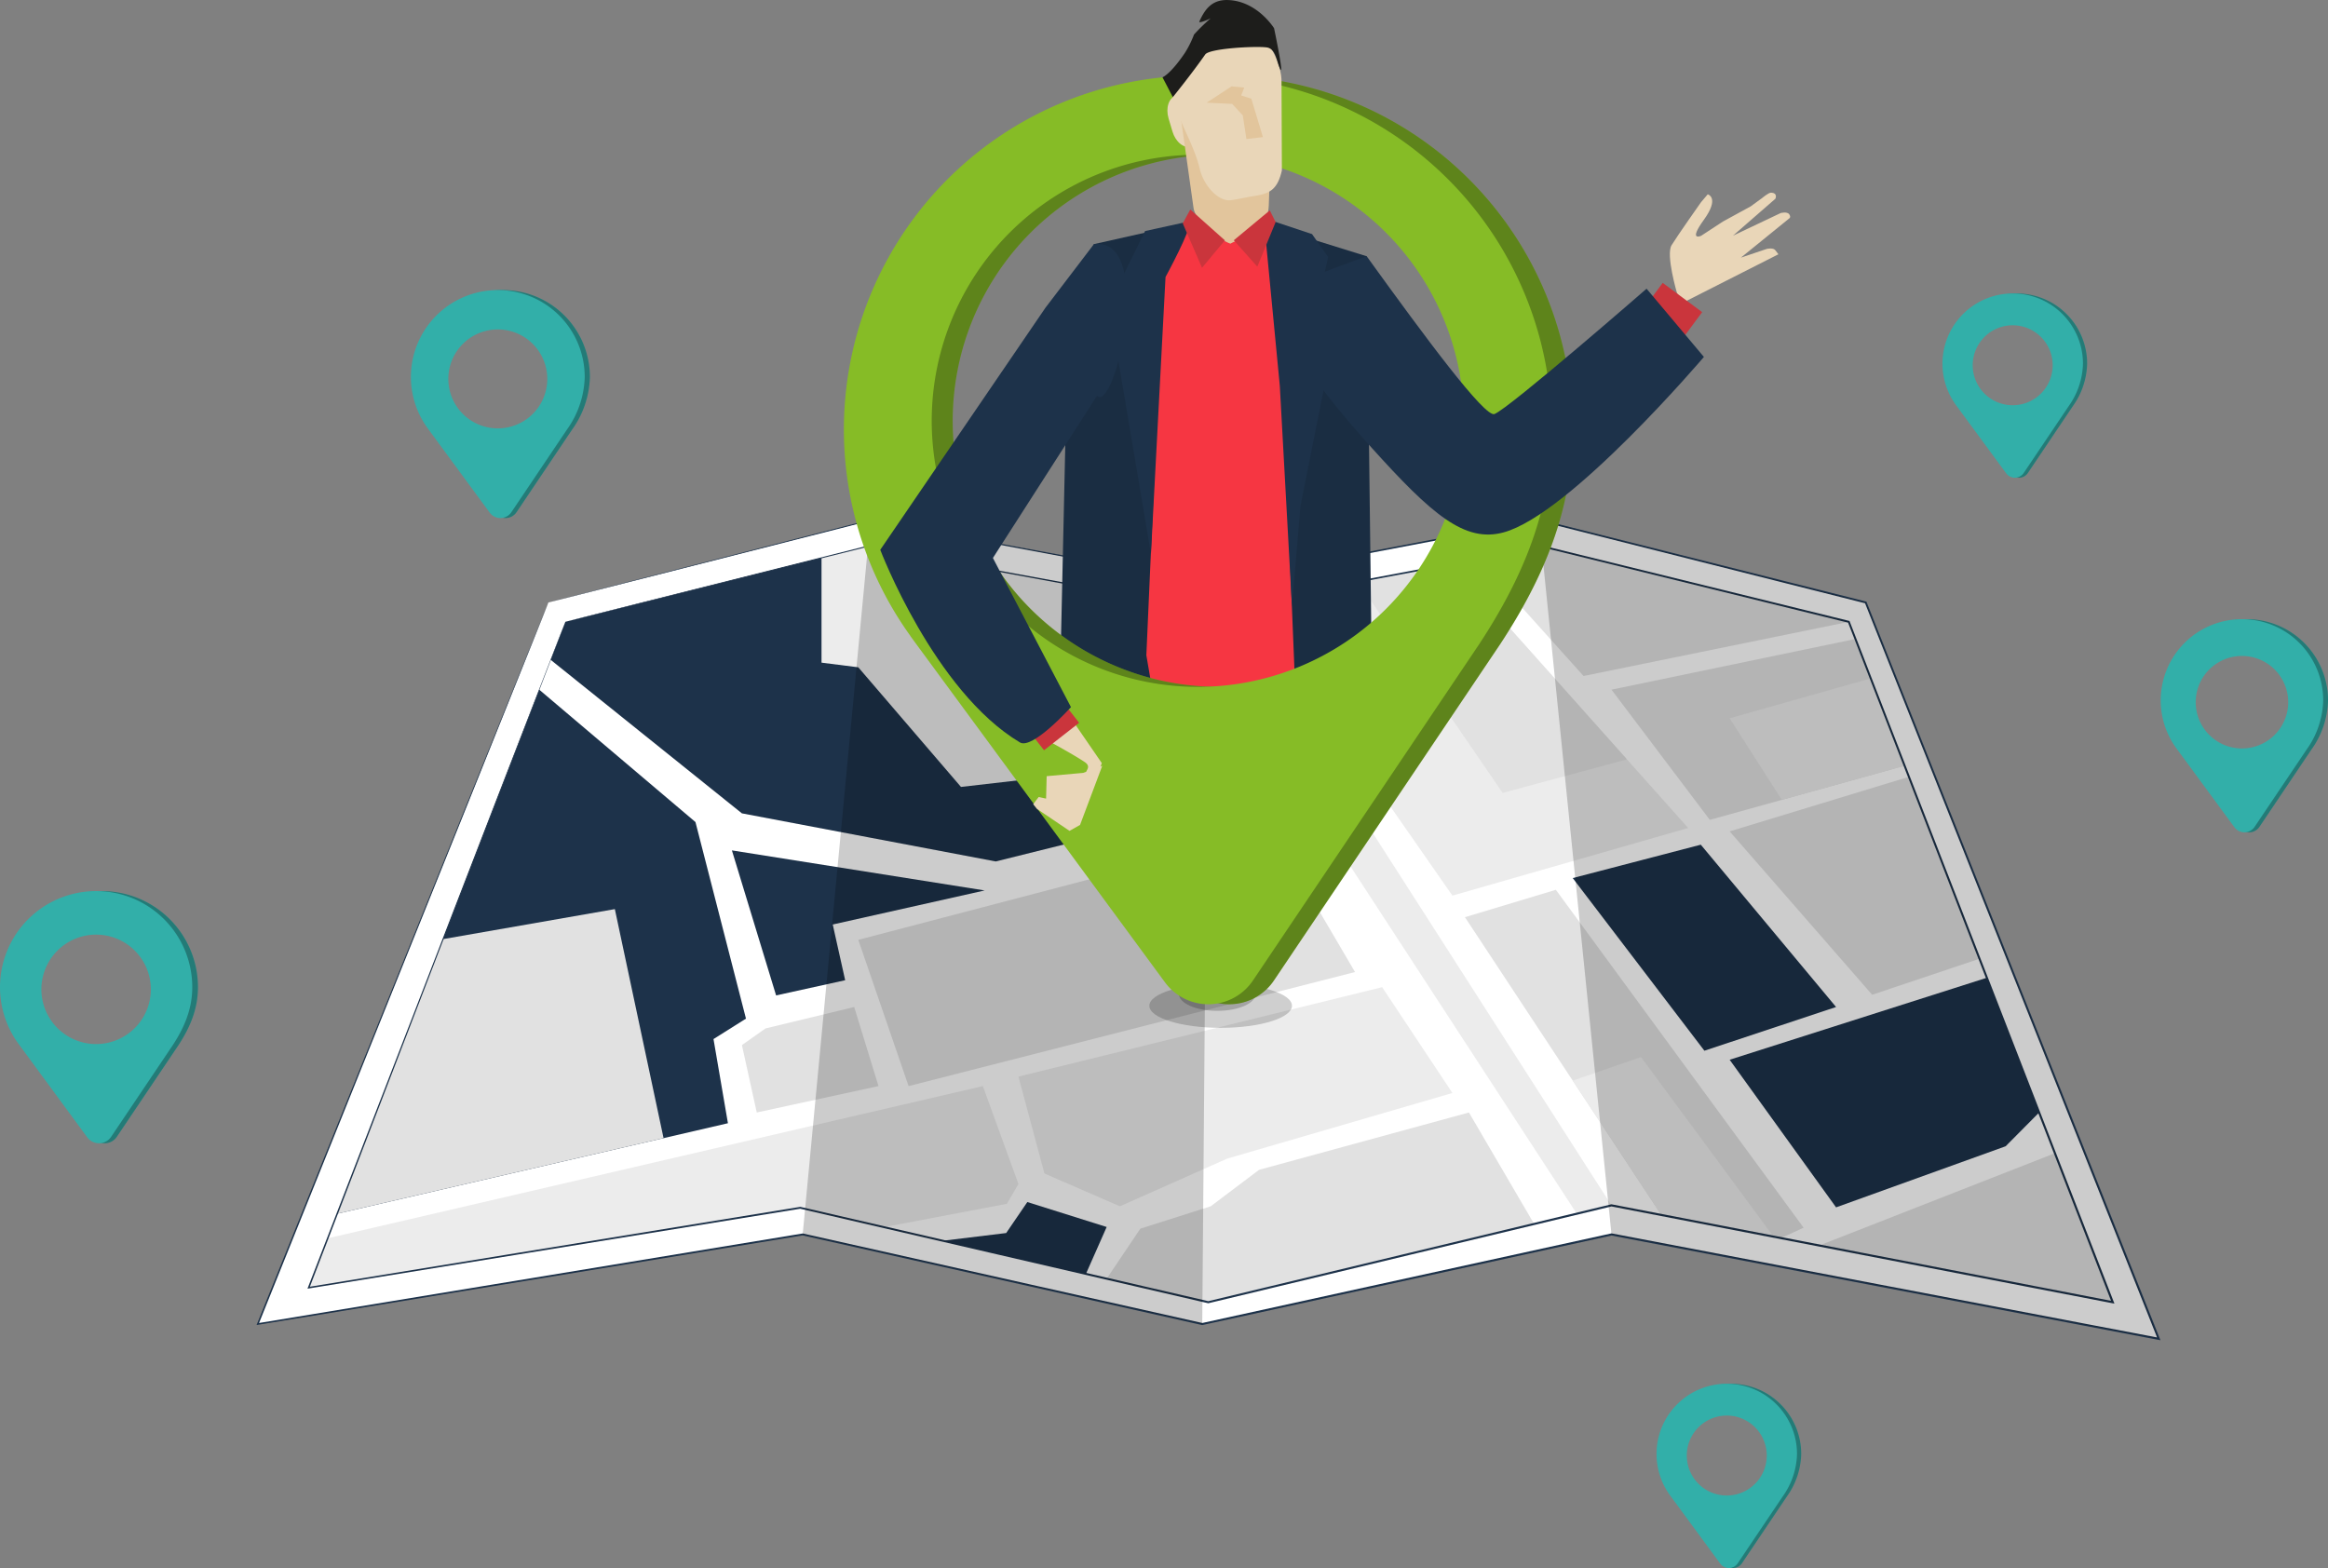 <svg xmlns="http://www.w3.org/2000/svg" width="491.334" height="330.965" viewBox="0 0 491.334 330.965">
  <rect x="0" y="0" width="491.334" height="330.965" fill="#808080" stroke="none"/>
  <g id="Groupe_2013" data-name="Groupe 2013" transform="translate(-3530.415 -365.247)">
    <g id="Groupe_1987" data-name="Groupe 1987" transform="translate(3584.57 474.847)">
      <g id="Groupe_1958" data-name="Groupe 1958">
        <g id="Groupe_1955" data-name="Groupe 1955" transform="translate(0.261 0.186)">
          <path id="Tracé_5066" data-name="Tracé 5066" d="M3667.669,535.8l-61.33,152.3,114.994-18.91,84.329,18.91,86.373-18.91,115.5,22.033L3945.7,535.8l-69-17.377-69.764,13.288-71.3-13.288Z" transform="translate(-3606.339 -518.425)" fill="#fff"/>
        </g>
        <g id="Groupe_1957" data-name="Groupe 1957">
          <g id="Groupe_1956" data-name="Groupe 1956">
            <path id="Tracé_5067" data-name="Tracé 5067" d="M3667.566,535.729s.376-.105,1.127-.3l3.357-.872,13.154-3.392,50.309-12.92.023-.006.025,0,71.3,13.247h-.057l69.758-13.314.04-.008.039.01,69,17.358.1.025.038.1,61.862,155.418.15.376-.4-.076-59.417-11.333-56.087-10.7h.089l-86.375,18.9-.046.01-.047-.01-84.325-18.925.076,0-115,18.875-.287.047.109-.269,44.95-111.417c5.314-13.147,9.441-23.359,12.242-30.287,1.4-3.456,2.471-6.092,3.192-7.869s1.1-2.669,1.1-2.669-.355.922-1.066,2.7l-3.159,7.9-12.171,30.339-44.782,111.419-.178-.222L3721.2,668.925l.039-.006.037.008,84.333,18.9h-.093l86.372-18.918.044-.01.045.009,56.088,10.7,59.417,11.336-.248.3L3945.41,535.8l.137.12-68.992-17.4.079,0-69.768,13.261-.028.005-.029-.005-71.289-13.33h.049l-50.3,12.8-13.183,3.341-3.375.849C3667.955,535.638,3667.566,535.729,3667.566,535.729Z" transform="translate(-3605.975 -518.166)" fill="#1d324a"/>
          </g>
        </g>
      </g>
      <g id="Groupe_1959" data-name="Groupe 1959" transform="translate(10.994 5.808)">
        <path id="Tracé_5068" data-name="Tracé 5068" d="M3675.489,542.113l-54.175,140.548,103.75-16.866,86.117,19.932,85.1-20.443,105.795,20.443-55.708-143.615-64.4-15.844-70.785,13.288-72.318-13.288Z" transform="translate(-3621.313 -526.269)" fill="#fff"/>
      </g>
      <g id="Groupe_1960" data-name="Groupe 1960" transform="translate(17.013 35.97)">
        <path id="Tracé_5069" data-name="Tracé 5069" d="M3629.712,678.965l82.465-19.1-3.046-17.765,6.853-4.314-10.66-41.49-32.976-27.945Z" transform="translate(-3629.712 -568.352)" fill="#1d324a"/>
      </g>
      <g id="Groupe_1961" data-name="Groupe 1961" transform="translate(10.994 119.644)">
        <path id="Tracé_5070" data-name="Tracé 5070" d="M3621.313,727.654l4.021-10.431L3763.6,685.1l7.511,20.67-2.435,4.173-25.97,4.93-17.643-4.084Z" transform="translate(-3621.313 -685.099)" fill="#ececec"/>
      </g>
      <g id="Groupe_1962" data-name="Groupe 1962" transform="translate(160.792 98.766)">
        <path id="Tracé_5071" data-name="Tracé 5071" d="M3830.319,674.846l5.486,20.451,15.921,6.922,22.659-10.068,47.525-13.844-14.83-22.338Z" transform="translate(-3830.319 -655.969)" fill="#ececec"/>
      </g>
      <g id="Groupe_1963" data-name="Groupe 1963" transform="translate(102.428 102.951)">
        <path id="Tracé_5072" data-name="Tracé 5072" d="M3752.02,684.075l25.692-5.574-5.126-16.693-18.716,4.523-4.983,3.516Z" transform="translate(-3748.886 -661.808)" fill="#e1e1e1"/>
      </g>
      <g id="Groupe_1964" data-name="Groupe 1964" transform="translate(100.316 69.895)">
        <path id="Tracé_5073" data-name="Tracé 5073" d="M3745.941,615.687l9.329,30.611,14.576-3.207-2.624-11.762,32.068-7.187Z" transform="translate(-3745.941 -615.687)" fill="#1d324a"/>
      </g>
      <g id="Groupe_1965" data-name="Groupe 1965" transform="translate(62.075 5.808)">
        <path id="Tracé_5074" data-name="Tracé 5074" d="M3692.585,550.137l40.352,32.4,53.571,10.155,57.14-14.2-26.083-41.464-58.512-10.751-63.375,15.844Z" transform="translate(-3692.585 -526.269)" fill="#ececec"/>
      </g>
      <g id="Groupe_1966" data-name="Groupe 1966" transform="translate(194.858 17.993)">
        <path id="Tracé_5075" data-name="Tracé 5075" d="M3877.849,543.27l83.773,128.59,7.326-1.76-81.08-126.481-4.016.754Z" transform="translate(-3877.849 -543.27)" fill="#ececec"/>
      </g>
      <g id="Groupe_1967" data-name="Groupe 1967" transform="translate(126.991 65.882)">
        <path id="Tracé_5076" data-name="Tracé 5076" d="M3783.158,632.98l10.616,30.87L3888,639.775l-17.438-29.688Z" transform="translate(-3783.158 -610.087)" fill="#e1e1e1"/>
      </g>
      <g id="Groupe_1968" data-name="Groupe 1968" transform="translate(179.414 125.218)">
        <path id="Tracé_5077" data-name="Tracé 5077" d="M3856.3,727.959l.917-1.364,6.189-9.2,14.852-4.722,10.213-7.7,44.289-12.1,13.754,23.527-68.768,16.521" transform="translate(-3856.301 -692.875)" fill="#e1e1e1"/>
      </g>
      <g id="Groupe_1969" data-name="Groupe 1969" transform="translate(257.862 5.808)">
        <path id="Tracé_5078" data-name="Tracé 5078" d="M3965.755,528.857l22.2,24.689,55.984-11.433-64.4-15.844Z" transform="translate(-3965.755 -526.269)" fill="#e1e1e1"/>
      </g>
      <g id="Groupe_1970" data-name="Groupe 1970" transform="translate(285.957 25.271)">
        <path id="Tracé_5079" data-name="Tracé 5079" d="M4066.823,580.181l-41.118,11.424-20.751-27.481,51.491-10.7Z" transform="translate(-4004.954 -553.425)" fill="#e1e1e1"/>
      </g>
      <g id="Groupe_1971" data-name="Groupe 1971" transform="translate(209.274 9.424)">
        <path id="Tracé_5080" data-name="Tracé 5080" d="M3897.963,539.407l43.11,61.923,49.755-14.276-49.755-55.74Z" transform="translate(-3897.963 -531.314)" fill="#ececec"/>
      </g>
      <g id="Groupe_1972" data-name="Groupe 1972" transform="translate(329.802 133.808)">
        <path id="Tracé_5081" data-name="Tracé 5081" d="M4066.128,724.347l49.748-19.487,12.2,31.458Z" transform="translate(-4066.128 -704.86)" fill="#e1e1e1"/>
      </g>
      <g id="Groupe_1973" data-name="Groupe 1973" transform="translate(277.775 68.691)">
        <path id="Tracé_5082" data-name="Tracé 5082" d="M3993.538,621.053l27.029-7.046,28.552,34.26-27.791,9.229Z" transform="translate(-3993.538 -614.007)" fill="#1d324a"/>
      </g>
      <g id="Groupe_1974" data-name="Groupe 1974" transform="translate(310.895 54.359)">
        <path id="Tracé_5083" data-name="Tracé 5083" d="M4039.75,605.533l30.075,34.484,22.657-7.6-14.9-38.4Z" transform="translate(-4039.75 -594.01)" fill="#e1e1e1"/>
      </g>
      <g id="Groupe_1975" data-name="Groupe 1975" transform="translate(310.895 96.777)">
        <path id="Tracé_5084" data-name="Tracé 5084" d="M4062.21,701.658,4039.75,670.5l54.289-17.307,11.032,28.441L4098,688.76Z" transform="translate(-4039.75 -653.194)" fill="#1d324a"/>
      </g>
      <g id="Groupe_1976" data-name="Groupe 1976" transform="translate(255.027 78.213)">
        <path id="Tracé_5085" data-name="Tracé 5085" d="M3961.8,633.074l41.271,62.588,25.413,5.149,4.794-2.195-52.293-71.324Z" transform="translate(-3961.799 -627.292)" fill="#e1e1e1"/>
      </g>
      <g id="Groupe_1977" data-name="Groupe 1977" transform="translate(17.013 82.288)">
        <path id="Tracé_5086" data-name="Tracé 5086" d="M3698.592,681.32l-10.282-48.342-36.257,6.335-22.341,57.96Z" transform="translate(-3629.712 -632.977)" fill="#e1e1e1"/>
      </g>
      <g id="Groupe_1978" data-name="Groupe 1978" transform="translate(62.075 8.136)">
        <path id="Tracé_5087" data-name="Tracé 5087" d="M3749.74,529.518V551.65l7.761.981,21.673,25.25,18.631-2.14,8.869,12.855-20.166,5.013-53.571-10.155-40.352-32.4,3.093-8.025Z" transform="translate(-3692.585 -529.518)" fill="#1d324a"/>
      </g>
      <g id="Groupe_1979" data-name="Groupe 1979" transform="translate(232.545 9.424)">
        <path id="Tracé_5088" data-name="Tracé 5088" d="M3930.431,535.228l30.442,44.423,26.221-7.084-36.823-41.252Z" transform="translate(-3930.431 -531.314)" fill="#e1e1e1"/>
      </g>
      <g id="Groupe_1980" data-name="Groupe 1980" transform="translate(310.895 33.592)">
        <path id="Tracé_5089" data-name="Tracé 5089" d="M4050.761,590.671l-11.012-17.219,29.779-8.417,7.151,18.435Z" transform="translate(-4039.75 -565.035)" fill="#ececec"/>
      </g>
      <g id="Groupe_1981" data-name="Groupe 1981" transform="translate(277.775 113.511)">
        <path id="Tracé_5090" data-name="Tracé 5090" d="M3993.538,681.523l14.414-4.982,27.958,37.9-23.85-4.832Z" transform="translate(-3993.538 -676.542)" fill="#ececec"/>
      </g>
      <g id="Groupe_1982" data-name="Groupe 1982" transform="translate(144.798 144.119)">
        <path id="Tracé_5091" data-name="Tracé 5091" d="M3808,727.418l13.407-1.631,4.466-6.54,16.743,5.264-4.379,9.906Z" transform="translate(-3808.003 -719.246)" fill="#1d324a"/>
      </g>
      <g id="Groupe_1984" data-name="Groupe 1984" transform="translate(10.741 5.619)">
        <g id="Groupe_1983" data-name="Groupe 1983">
          <path id="Tracé_5092" data-name="Tracé 5092" d="M3675.389,542.038s1.412-.371,4.178-1.072l12.263-3.095,46.906-11.785.024-.006.024,0,72.326,13.244h-.057l70.781-13.315.039-.008.04.01,64.4,15.826.1.025.038.1,55.727,143.607.146.375-.4-.077-53.079-10.255-52.715-10.188.094,0-85.1,20.435-.049.012-.049-.011-86.114-19.949.075,0L3621.24,682.746l-.279.045.1-.263,39.722-102.836,10.814-27.937,2.819-7.257c.637-1.633.971-2.46.971-2.46s-.313.851-.939,2.495l-2.787,7.289c-2.458,6.4-6.08,15.837-10.743,27.988l-39.555,102.834-.176-.218,103.744-16.9.039-.006.038.009,86.121,19.915h-.1l85.094-20.452.047-.011.047.009,52.715,10.185,53.079,10.258-.249.3c-19.827-51.132-38.646-99.67-55.689-143.622l.141.123-64.393-15.86.077,0-70.79,13.26-.028.006-.029-.006-72.31-13.332h.047L3691.9,537.968l-12.29,3.044C3676.827,541.7,3675.389,542.038,3675.389,542.038Z" transform="translate(-3620.961 -526.006)" fill="#1d324a"/>
        </g>
      </g>
      <g id="Groupe_1985" data-name="Groupe 1985" transform="translate(115.255 0.186)" opacity="0.2">
        <path id="Tracé_5093" data-name="Tracé 5093" d="M3851.112,688.105l1.278-156.392-71.3-13.288L3766.783,669.2Z" transform="translate(-3766.783 -518.425)"/>
      </g>
      <g id="Groupe_1986" data-name="Groupe 1986" transform="translate(270.625 0.186)" opacity="0.2">
        <path id="Tracé_5094" data-name="Tracé 5094" d="M3983.562,518.425l15.332,150.77L4114.4,691.228,4052.558,535.8Z" transform="translate(-3983.562 -518.425)"/>
      </g>
    </g>
    <ellipse id="Ellipse_87" data-name="Ellipse 87" cx="15.051" cy="4.659" rx="15.051" ry="4.659" transform="translate(3772.99 572.875)" opacity="0.19"/>
    <ellipse id="Ellipse_88" data-name="Ellipse 88" cx="8.104" cy="3.584" rx="8.104" ry="3.584" transform="translate(3779.22 571.441)" opacity="0.21"/>
    <path id="Tracé_5095" data-name="Tracé 5095" d="M3908.714,439.743l-20.4-8.953-6.923,4.292-12.5-3.295s-14.573,8.952-16.03,8.952.485,83.573.485,83.573l36.912,11.943,14.085-9.454Z" transform="translate(-91.188 -18.567)" fill="#f63642"/>
    <path id="Tracé_5096" data-name="Tracé 5096" d="M3910.452,555.31l-4.32-105.441-2.914-18.366,21.25,6.6,1.354,110.164Z" transform="translate(-105.607 -18.769)" fill="#1a2d42"/>
    <path id="Tracé_5097" data-name="Tracé 5097" d="M3869.8,430.79l-5.666,10.848-3.562,80.482,5.535,32.335-24.283-2.549,2.235-101.217,5.45-15.346Z" transform="translate(-88.215 -18.567)" fill="#1a2d42"/>
    <g id="Groupe_1988" data-name="Groupe 1988" transform="translate(3712.946 381.205)">
      <path id="Tracé_5098" data-name="Tracé 5098" d="M3858.014,387.533a74.68,74.68,0,0,0-58.859,118.282l-.021.006.729.991.1.14,52.893,71.942a11.355,11.355,0,0,0,18.571-.388l47.808-71.074c9.047-13.8,15.252-28.219,15.252-45.219A74.7,74.7,0,0,0,3858.014,387.533Zm1.775,129a56.16,56.16,0,1,1,56.16-56.159A56.16,56.16,0,0,1,3859.79,516.533Z" transform="translate(-3785.09 -387.512)" fill="#86bc26"/>
    </g>
    <g id="Groupe_1989" data-name="Groupe 1989" transform="translate(3712.946 381.205)" opacity="0.3">
      <path id="Tracé_5099" data-name="Tracé 5099" d="M3858.014,387.533a74.68,74.68,0,0,0-58.859,118.282l-.021.006.729.991.1.14,52.893,71.942a11.355,11.355,0,0,0,18.571-.388l47.808-71.074c9.047-13.8,15.252-28.219,15.252-45.219A74.7,74.7,0,0,0,3858.014,387.533Zm1.775,129a56.16,56.16,0,1,1,56.16-56.159A56.16,56.16,0,0,1,3859.79,516.533Z" transform="translate(-3785.09 -387.512)"/>
    </g>
    <g id="Groupe_1990" data-name="Groupe 1990" transform="translate(3708.519 381.205)">
      <path id="Tracé_5100" data-name="Tracé 5100" d="M3851.837,387.533a74.681,74.681,0,0,0-58.86,118.282l-.019.006.728.991c.035.046.069.093.1.14l52.893,71.942a11.355,11.355,0,0,0,18.571-.388l47.808-71.074c9.047-13.8,15.253-28.219,15.253-45.219A74.7,74.7,0,0,0,3851.837,387.533Zm1.776,129a56.16,56.16,0,1,1,56.16-56.159A56.16,56.16,0,0,1,3853.613,516.533Z" transform="translate(-3778.913 -387.512)" fill="#86bc26"/>
    </g>
    <g id="Groupe_1991" data-name="Groupe 1991" transform="translate(3775.761 365.247)">
      <path id="Tracé_5101" data-name="Tracé 5101" d="M3880.651,399.364c.652,2.193-.034,4.328-1.524,4.77h0c-1.494.447-3.228-.975-3.879-3.173l-.821-2.759c-.647-2.194.036-4.33,1.529-4.773h0c1.49-.438,3.227.976,3.876,3.174Z" transform="translate(-3873.144 -373.208)" fill="#e9d6b8"/>
      <path id="Tracé_5102" data-name="Tracé 5102" d="M3896.71,412.881c-.143,3.655-2.121,6.891-4.37,7.127a8.007,8.007,0,0,0-3.641,1.012c-.095.429-7.393-3.782-7.887-7.56q-1.264-8.984-2.528-17.966c-.542-3.589.621-10.879,3.929-13.14a9.2,9.2,0,0,1,9.836-.355c3.528,2.01,5.458,9.19,5.292,12.8Q3897.022,403.842,3896.71,412.881Z" transform="translate(-3874.269 -369.638)" fill="#e2c59c"/>
      <path id="Tracé_5103" data-name="Tracé 5103" d="M3898.706,403.554c-.866,3.771-2.361,4.728-5.062,5.256-2.579.369-3.2.659-5.777,1.029-2.731.252-5.687-3.255-6.473-6.547-1.264-5.434-4.442-9.8-5.7-15.225-.8-3.255.473-6.254,4.362-8.81,3.563-2.292,7.71-6.829,11.667-5.625,4.337,1.371,6.958,7.75,6.906,11.129C3898.627,390.372,3898.709,397.942,3898.706,403.554Z" transform="translate(-3873.506 -367.566)" fill="#e9d6b8"/>
      <path id="Tracé_5104" data-name="Tracé 5104" d="M3872.733,381.558l2.185,4.19s4.022-4.964,6.839-9.006c.888-1.277,10.548-1.808,12.968-1.487,1.758.237,2.062,2.468,2.518,3.748,1.645,4.592-.96-7.8-.96-7.8s-3.535-5.73-9.7-5.944c-3.4-.125-4.9,1.92-6.072,4.54-.274.611,3.694-1.142,2.993-1.2a42.583,42.583,0,0,0-4.111,3.928,21.069,21.069,0,0,1-1.955,3.926C3874.35,381,3872.733,381.558,3872.733,381.558Z" transform="translate(-3872.733 -365.247)" fill="#1d1d1b"/>
      <path id="Tracé_5105" data-name="Tracé 5105" d="M3890.992,390.682l2.682.254-.649,1.659,2.147.695,2.442,8.1-3.484.411-.764-4.989-2.234-2.427-5.388-.258Z" transform="translate(-3876.418 -372.453)" fill="#e2c59c"/>
    </g>
    <path id="Tracé_5106" data-name="Tracé 5106" d="M3910.31,490.147l6.319-31.57-3.887-5.827,3.4-15.059-3.4-4.852-10.2-3.4,3.4,35.451,2.568,46.612Z" transform="translate(-105.417 -18.184)" fill="#1d324a"/>
    <path id="Tracé_5107" data-name="Tracé 5107" d="M3874.669,430.4c.485,1.457-5.135,11.776-5.135,11.776l-3.076,58.443-7.287-43.226,1.944-7.769-1.944-4.859,6.048-12.29Z" transform="translate(-93.13 -18.456)" fill="#1d324a"/>
    <path id="Tracé_5108" data-name="Tracé 5108" d="M3893.736,433.512l4.961,5.568,3.866-9.407-1.231-2.473Z" transform="translate(-102.921 -17.55)" fill="#ca353c"/>
    <path id="Tracé_5109" data-name="Tracé 5109" d="M3880.294,426.946l7.3,6.511-4.825,5.792-4.07-9.386Z" transform="translate(-98.662 -17.478)" fill="#ca353c"/>
    <g id="Groupe_1995" data-name="Groupe 1995" transform="translate(3617.139 426.474)">
      <g id="Groupe_1992" data-name="Groupe 1992" transform="translate(1.087)">
        <path id="Tracé_5110" data-name="Tracé 5110" d="M3670.837,450.678a18.337,18.337,0,0,0-14.453,29.042l0,0,.178.243.025.034,12.987,17.664a2.789,2.789,0,0,0,4.561-.1l11.738-17.451a19.868,19.868,0,0,0,3.745-11.1A18.341,18.341,0,0,0,3670.837,450.678Zm.436,31.675a13.79,13.79,0,1,1,13.79-13.79A13.79,13.79,0,0,1,3671.273,482.353Z" transform="translate(-3652.931 -450.673)" fill="#32afa9"/>
      </g>
      <g id="Groupe_1993" data-name="Groupe 1993" transform="translate(1.087)" opacity="0.3">
        <path id="Tracé_5111" data-name="Tracé 5111" d="M3670.837,450.678a18.337,18.337,0,0,0-14.453,29.042l0,0,.178.243.025.034,12.987,17.664a2.789,2.789,0,0,0,4.561-.1l11.738-17.451a19.868,19.868,0,0,0,3.745-11.1A18.341,18.341,0,0,0,3670.837,450.678Zm-1,31.675a13.79,13.79,0,1,1,13.79-13.79A13.79,13.79,0,0,1,3669.84,482.353Z" transform="translate(-3652.931 -450.673)"/>
      </g>
      <g id="Groupe_1994" data-name="Groupe 1994">
        <path id="Tracé_5112" data-name="Tracé 5112" d="M3669.321,450.678a18.337,18.337,0,0,0-14.452,29.042l-.005,0,.179.243.025.034,12.988,17.664a2.788,2.788,0,0,0,4.56-.1l11.739-17.451a19.87,19.87,0,0,0,3.744-11.1A18.341,18.341,0,0,0,3669.321,450.678Zm.436,29.189a10.443,10.443,0,1,1,10.443-10.443A10.444,10.444,0,0,1,3669.757,479.867Z" transform="translate(-3651.416 -450.673)" fill="#32afa9"/>
      </g>
    </g>
    <g id="Groupe_1999" data-name="Groupe 1999" transform="translate(3880.034 657.319)">
      <g id="Groupe_1996" data-name="Groupe 1996" transform="translate(0.879)">
        <path id="Tracé_5113" data-name="Tracé 5113" d="M4211.111,680.676a14.819,14.819,0,0,0-11.679,23.47h0l.145.2.021.028,10.5,14.275a2.253,2.253,0,0,0,3.684-.077l9.486-14.1a16.057,16.057,0,0,0,3.026-8.973A14.822,14.822,0,0,0,4211.111,680.676Zm.351,25.6a11.144,11.144,0,1,1,11.144-11.144A11.143,11.143,0,0,1,4211.462,706.273Z" transform="translate(-4196.641 -680.672)" fill="#32afa9"/>
      </g>
      <g id="Groupe_1997" data-name="Groupe 1997" transform="translate(0.879)" opacity="0.3">
        <path id="Tracé_5114" data-name="Tracé 5114" d="M4211.111,680.676a14.819,14.819,0,0,0-11.679,23.47h0l.145.2.021.028,10.5,14.275a2.253,2.253,0,0,0,3.684-.077l9.486-14.1a16.057,16.057,0,0,0,3.026-8.973A14.822,14.822,0,0,0,4211.111,680.676Zm-.807,25.6a11.144,11.144,0,1,1,11.143-11.144A11.144,11.144,0,0,1,4210.3,706.273Z" transform="translate(-4196.641 -680.672)"/>
      </g>
      <g id="Groupe_1998" data-name="Groupe 1998">
        <path id="Tracé_5115" data-name="Tracé 5115" d="M4209.885,680.676a14.818,14.818,0,0,0-11.679,23.47h0l.144.2.021.028,10.494,14.275a2.253,2.253,0,0,0,3.685-.077l9.487-14.1a16.06,16.06,0,0,0,3.026-8.973A14.822,14.822,0,0,0,4209.885,680.676Zm.353,23.588a8.439,8.439,0,1,1,8.439-8.439A8.439,8.439,0,0,1,4210.238,704.264Z" transform="translate(-4195.415 -680.672)" fill="#32afa9"/>
      </g>
    </g>
    <g id="Groupe_2003" data-name="Groupe 2003" transform="translate(3940.38 427.19)">
      <g id="Groupe_2000" data-name="Groupe 2000" transform="translate(0.879)">
        <path id="Tracé_5116" data-name="Tracé 5116" d="M4118.11,451.676a14.819,14.819,0,0,0-11.679,23.47h0l.145.2.02.028,10.5,14.275a2.253,2.253,0,0,0,3.684-.077l9.486-14.1a16.055,16.055,0,0,0,3.027-8.973A14.823,14.823,0,0,0,4118.11,451.676Zm.352,25.6a11.144,11.144,0,1,1,11.144-11.144A11.143,11.143,0,0,1,4118.462,477.273Z" transform="translate(-4103.641 -451.672)" fill="#32afa9"/>
      </g>
      <g id="Groupe_2001" data-name="Groupe 2001" transform="translate(0.879)" opacity="0.3">
        <path id="Tracé_5117" data-name="Tracé 5117" d="M4118.11,451.676a14.819,14.819,0,0,0-11.679,23.47h0l.145.2.02.028,10.5,14.275a2.253,2.253,0,0,0,3.684-.077l9.486-14.1a16.055,16.055,0,0,0,3.027-8.973A14.823,14.823,0,0,0,4118.11,451.676Zm-.806,25.6a11.144,11.144,0,1,1,11.144-11.144A11.143,11.143,0,0,1,4117.3,477.273Z" transform="translate(-4103.641 -451.672)"/>
      </g>
      <g id="Groupe_2002" data-name="Groupe 2002">
        <path id="Tracé_5118" data-name="Tracé 5118" d="M4116.885,451.676a14.819,14.819,0,0,0-11.679,23.47h0l.144.2.021.028,10.5,14.275a2.253,2.253,0,0,0,3.684-.077l9.487-14.1a16.06,16.06,0,0,0,3.025-8.973A14.822,14.822,0,0,0,4116.885,451.676Zm.353,23.588a8.439,8.439,0,1,1,8.439-8.439A8.439,8.439,0,0,1,4117.238,475.264Z" transform="translate(-4102.415 -451.672)" fill="#32afa9"/>
      </g>
    </g>
    <g id="Groupe_2007" data-name="Groupe 2007" transform="translate(3986.444 495.937)">
      <g id="Groupe_2004" data-name="Groupe 2004" transform="translate(1.016)">
        <path id="Tracé_5119" data-name="Tracé 5119" d="M4235.069,553.177a17.139,17.139,0,0,0-13.508,27.146h0l.167.227.024.032,12.139,16.512a2.606,2.606,0,0,0,4.262-.09l10.972-16.312a18.566,18.566,0,0,0,3.5-10.378A17.145,17.145,0,0,0,4235.069,553.177Zm.407,29.606a12.889,12.889,0,1,1,12.889-12.889A12.889,12.889,0,0,1,4235.477,582.783Z" transform="translate(-4218.333 -553.172)" fill="#32afa9"/>
      </g>
      <g id="Groupe_2005" data-name="Groupe 2005" transform="translate(1.016)" opacity="0.3">
        <path id="Tracé_5120" data-name="Tracé 5120" d="M4235.069,553.177a17.139,17.139,0,0,0-13.508,27.146h0l.167.227.024.032,12.139,16.512a2.606,2.606,0,0,0,4.262-.09l10.972-16.312a18.566,18.566,0,0,0,3.5-10.378A17.145,17.145,0,0,0,4235.069,553.177Zm-.933,29.606a12.889,12.889,0,1,1,12.89-12.889A12.889,12.889,0,0,1,4234.136,582.783Z" transform="translate(-4218.333 -553.172)"/>
      </g>
      <g id="Groupe_2006" data-name="Groupe 2006">
        <path id="Tracé_5121" data-name="Tracé 5121" d="M4233.652,553.177a17.139,17.139,0,0,0-13.509,27.146h0l.167.227.024.032,12.139,16.512a2.605,2.605,0,0,0,4.261-.09l10.973-16.312a18.573,18.573,0,0,0,3.5-10.378A17.145,17.145,0,0,0,4233.652,553.177Zm.407,27.283a9.761,9.761,0,1,1,9.762-9.761A9.761,9.761,0,0,1,4234.059,580.46Z" transform="translate(-4216.915 -553.172)" fill="#32afa9"/>
      </g>
    </g>
    <g id="Groupe_2011" data-name="Groupe 2011" transform="translate(3530.415 553.333)">
      <g id="Groupe_2008" data-name="Groupe 2008" transform="translate(1.203)">
        <path id="Tracé_5122" data-name="Tracé 5122" d="M3551.9,627.678a20.28,20.28,0,0,0-15.983,32.12l-.006,0,.2.269.028.038,14.363,19.536a3.084,3.084,0,0,0,5.043-.105l12.983-19.3c2.457-3.747,4.142-7.663,4.142-12.28A20.286,20.286,0,0,0,3551.9,627.678Zm.482,35.031a15.251,15.251,0,1,1,15.25-15.25A15.251,15.251,0,0,1,3552.378,662.709Z" transform="translate(-3532.093 -627.672)" fill="#32afa9"/>
      </g>
      <g id="Groupe_2009" data-name="Groupe 2009" transform="translate(1.203)" opacity="0.3">
        <path id="Tracé_5123" data-name="Tracé 5123" d="M3551.9,627.678a20.28,20.28,0,0,0-15.983,32.12l-.006,0,.2.269.028.038,14.363,19.536a3.084,3.084,0,0,0,5.043-.105l12.983-19.3c2.457-3.747,4.142-7.663,4.142-12.28A20.286,20.286,0,0,0,3551.9,627.678Zm-1.1,35.031a15.251,15.251,0,1,1,15.251-15.25A15.251,15.251,0,0,1,3550.792,662.709Z" transform="translate(-3532.093 -627.672)"/>
      </g>
      <g id="Groupe_2010" data-name="Groupe 2010">
        <path id="Tracé_5124" data-name="Tracé 5124" d="M3550.218,627.678a20.28,20.28,0,0,0-15.984,32.12l0,0,.2.269.028.038,14.364,19.536a3.084,3.084,0,0,0,5.043-.105l12.982-19.3c2.457-3.747,4.142-7.663,4.142-12.28A20.285,20.285,0,0,0,3550.218,627.678Zm.482,32.282a11.55,11.55,0,1,1,11.55-11.55A11.55,11.55,0,0,1,3550.7,659.96Z" transform="translate(-3530.415 -627.672)" fill="#32afa9"/>
      </g>
    </g>
    <g id="Groupe_2012" data-name="Groupe 2012" transform="translate(3716.199 416.726)">
      <path id="Tracé_5125" data-name="Tracé 5125" d="M3842.329,604.512l-6.884-4.65-.782-.972,1.147-1.523,1.573.334.123-4.737,7.691-.691,4.04-1.489-4.686,12.474" transform="translate(-3802.386 -480.616)" fill="#e9d6b8"/>
      <path id="Tracé_5126" data-name="Tracé 5126" d="M3815.325,542.405l23.427,34.094s-1.345,4.561-3.231,1.915c-.229-.313,1.117-1.142-.4-2.152-6.131-4.062-20.758-10.759-25.888-16.64a93.669,93.669,0,0,1-11.248-16.54Z" transform="translate(-3791.997 -466.911)" fill="#e9d6b8"/>
      <rect id="Rectangle_979" data-name="Rectangle 979" width="9.404" height="10.367" transform="matrix(0.788, -0.616, 0.616, 0.788, 28.176, 98.711)" fill="#ca353c"/>
      <path id="Tracé_5127" data-name="Tracé 5127" d="M3835.363,469.145l-21.96,34.223,16.476,31.482s-8.133,9.02-10.759,7.458c-18.148-10.81-29.491-40.666-29.491-40.666l34.848-51.071,10.247-13.447C3847.667,435.506,3839.258,472.835,3835.363,469.145Z" transform="translate(-3789.629 -437.073)" fill="#1d324a"/>
    </g>
    <path id="Tracé_5128" data-name="Tracé 5128" d="M4023.649,443.185s-2.386-8.082-1.149-10.1,6.21-9.07,6.21-9.07l1.426-1.681s2.587.671-.81,5.37-.575,3.382-.575,3.382l4.585-3,5.878-3.213,2.442-1.783s1.314-1.117,1.837-1.1c1.517.06.915,1.285.915,1.285l-8.945,7.792,10.064-4.776s1.383-.382,1.82.275c.409.624,0,.847,0,.847l-10.206,8.285,5.449-1.837s1.366-.333,1.818.285c.495.677.644.844.644.844l-20.085,10.187Z" transform="translate(-139.296 -16.074)" fill="#e9d6b8"/>
    <rect id="Rectangle_980" data-name="Rectangle 980" width="8.35" height="10.369" transform="translate(3876.361 431.66) rotate(-53.43)" fill="#ca353c"/>
    <path id="Tracé_5129" data-name="Tracé 5129" d="M3905.825,448.757s-2.8,6.6,20.247,32.213c12.881,14.312,19.793,20.256,28,18.026,14.054-3.824,42.275-37.034,42.275-37.034l-12.1-14.4s-28.9,25.173-32.1,26.454c-2.017.806-14.557-16.088-26.973-33.308C3925.176,440.71,3907.378,447.022,3905.825,448.757Z" transform="translate(-106.315 -21.377)" fill="#1d324a"/>
  </g>
</svg>
